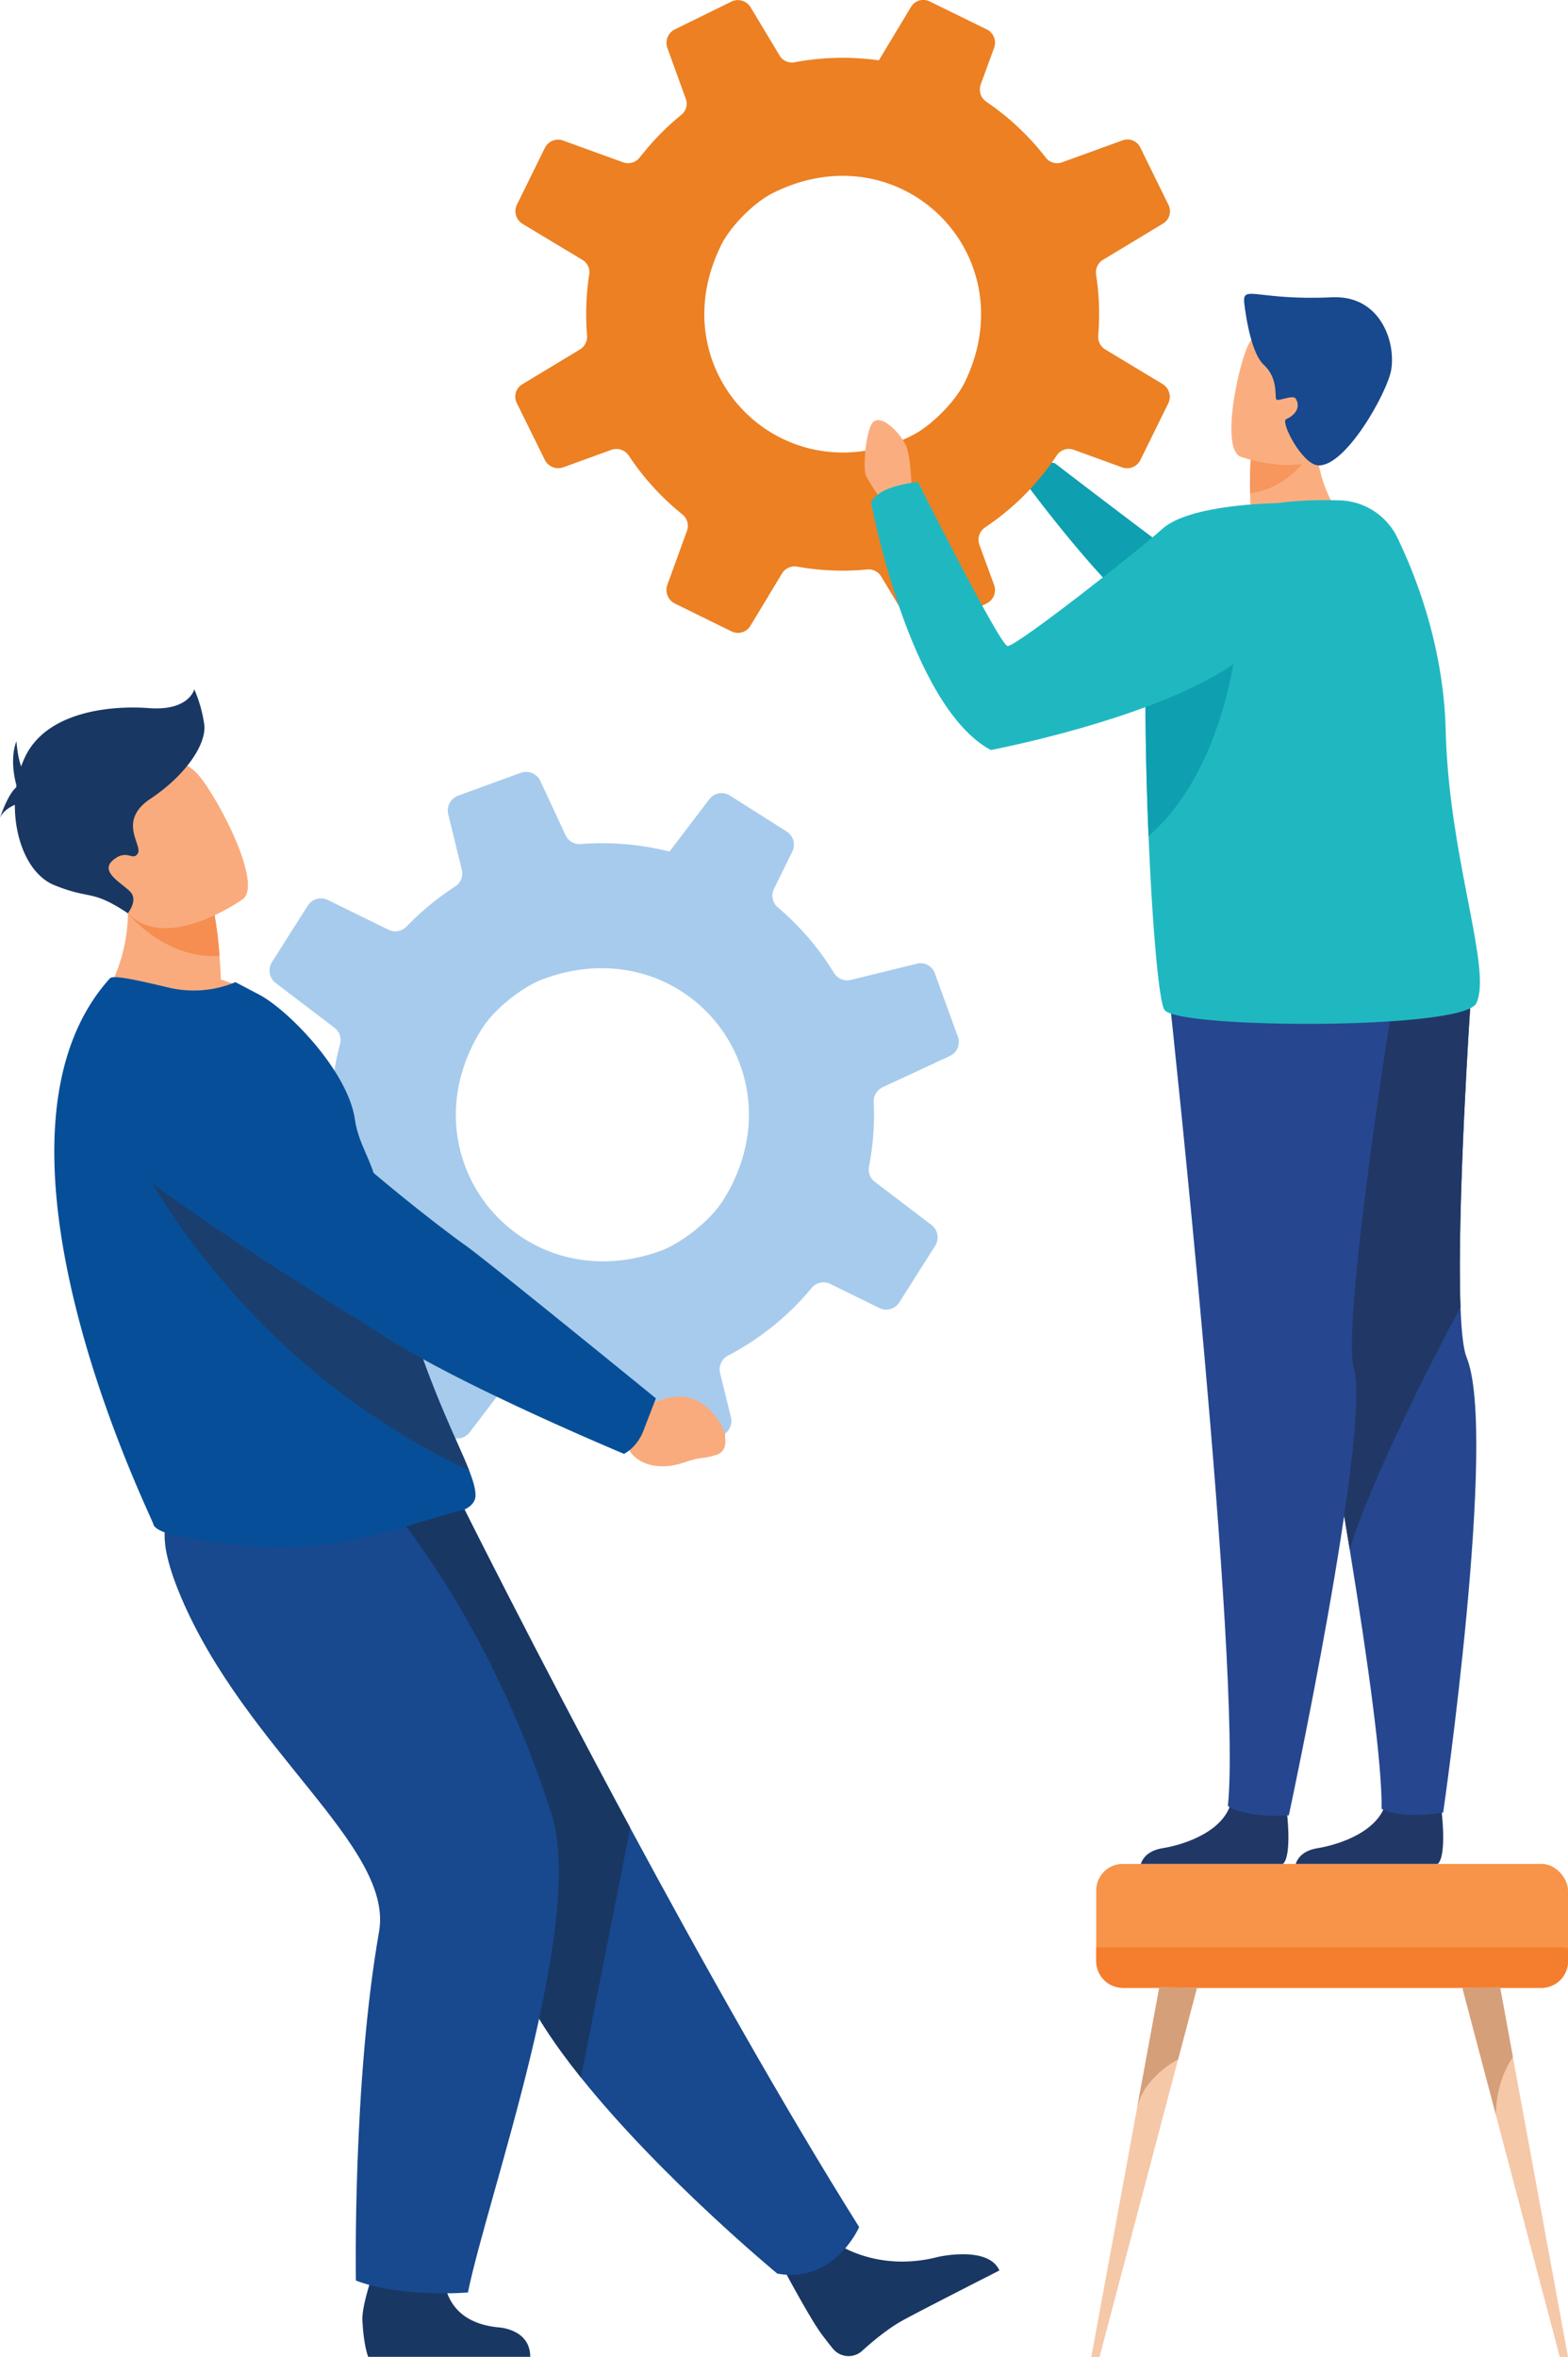 <svg id="Layer_1" data-name="Layer 1" xmlns="http://www.w3.org/2000/svg" viewBox="0 0 952.88 1432.29"><defs><style>.cls-1{fill:#f68e51;}.cls-2{fill:#1a3f6f;}.cls-3{fill:#193763;}.cls-4{fill:#18488d;}.cls-5{fill:#a7cbec;}.cls-6{fill:#f9ab7d;}.cls-7{fill:#064f98;}.cls-8{fill:#f7944a;}.cls-9{fill:#f57e2e;}.cls-10{fill:#f5c8a8;}.cls-11{fill:#d59f7a;}.cls-12{fill:#0e9fb0;}.cls-13{fill:#ec8023;}.cls-14{fill:#faae80;}.cls-15{fill:#213866;}.cls-16{fill:#26478f;}.cls-17{fill:#f7965d;}.cls-18{fill:#20b8c0;}</style></defs><path class="cls-1" d="M411.37,877.55l11,8.94s30.12-10.8,36.92,25c0,0,1.81,15.25-7.85,15.28s-5.68-1.66-19.36-1.26-25-6.82-27-17.92l-6.54-9.41Z" transform="translate(-18.6 -45.67)"/><path class="cls-2" d="M410.12,896.74c8.79-9.17,8.08-16,8.08-16S316.46,797.5,306.14,790.71c-7-4.62-81.95-71-117-111.54-17.37-20.08-38.89-12.29-63.51-5.22l-20.28,5.81c-24.48,7-30.84,41.27-10.76,57.9,56.58,46.86,150.69,99.57,168.29,110.64,43.72,27.5,129.28,60.18,129.28,60.18S402.57,904.62,410.12,896.74Z" transform="translate(-18.6 -45.67)"/><path class="cls-3" d="M526.22,1408.48s24.69,18.5,62.52,8.72c0,0,30.5-7,37.19,8.26,0,0-46.78,23.77-58.62,30.27-8.92,4.89-18.23,12.63-24.81,18.6a12.27,12.27,0,0,1-17.76-1.37c-2.06-2.53-4.42-5.54-7-9-7.21-9.77-24-41.35-24-41.35Z" transform="translate(-18.6 -45.67)"/><path class="cls-4" d="M540.71,1399.08s-15,34.66-49.74,28.29c0,0-70.81-58.48-119.38-119.23-15.78-19.73-29.21-39.7-37.1-58-32.21-74.57-119.15-185.8-174.43-242.18l138.3-50s44.29,89.11,103.23,198.56C444.07,1235.37,494.13,1324.8,540.71,1399.08Z" transform="translate(-18.6 -45.67)"/><path class="cls-5" d="M548.77,740.9a166,166,0,0,0,.8-25.44,9.54,9.54,0,0,1,5.49-9.09l40.84-19a9.31,9.31,0,0,0,4.83-11.64L586.64,637a9.08,9.08,0,0,0-10.7-5.71l-40.28,9.88A9.34,9.34,0,0,1,525.48,637a166,166,0,0,0-34.21-39.9A9.4,9.4,0,0,1,489,585.75l11.13-22.67A9.43,9.43,0,0,0,496.67,551l-34.54-21.89a9.35,9.35,0,0,0-12.45,2.24l-24.24,31.84a167,167,0,0,0-54-4.59,9.23,9.23,0,0,1-9.11-5.29L347,520.32a9.56,9.56,0,0,0-11.93-5L297,529.21A9.68,9.68,0,0,0,291,540.6l8.26,33.67a9.34,9.34,0,0,1-4,10.1,165.94,165.94,0,0,0-29.6,24.37,9.49,9.49,0,0,1-11,1.92L217.83,592.6A9.46,9.46,0,0,0,205.65,596l-21.8,34.39a9.51,9.51,0,0,0,2.27,12.65l35.8,27.25a9.3,9.3,0,0,1,3.34,9.85,166.71,166.71,0,0,0-4.7,25.15q-.74,6.85-.91,13.64a9.74,9.74,0,0,1-5.62,8.58L174.8,745.75a9.26,9.26,0,0,0-4.8,11.57l13.93,38.29a9.68,9.68,0,0,0,11.41,6.1l31.92-7.83a9.42,9.42,0,0,1,10.64,4.81A166.07,166.07,0,0,0,268.14,840,9.55,9.55,0,0,1,270,851l-16.29,33.16a9.71,9.71,0,0,0,3.52,12.48l34.32,21.75A9.36,9.36,0,0,0,304,916.15l23.77-31.24a9.66,9.66,0,0,1,10.41-3.38,166.3,166.3,0,0,0,28.67,5.68q8,.85,15.8,1a9.45,9.45,0,0,1,8.44,5.46l15.51,33.43a9.64,9.64,0,0,0,12.05,5L456.8,918.2a9.5,9.5,0,0,0,6-11.19l-6.59-26.86a9.48,9.48,0,0,1,4.8-10.66,166,166,0,0,0,50.86-41.13,9.37,9.37,0,0,1,11.35-2.42l29.75,14.62a9.44,9.44,0,0,0,12.14-3.42l21.79-34.37A9.56,9.56,0,0,0,584.58,790L550.24,763.9a9.41,9.41,0,0,1-3.54-9.3Q548,747.87,548.77,740.9ZM419.55,806c-85.78,30.67-157.07-58.51-107.76-135.63,7.4-11.58,24.07-25,37-29.74C434.65,609,506.47,697.73,458.13,775,450.48,787.16,433.12,801.12,419.55,806Z" transform="translate(-18.6 -45.67)"/><path class="cls-3" d="M401.59,1156.51l-30,151.63c-15.78-19.73-29.21-39.7-37.1-58-32.21-74.57-119.15-185.8-174.43-242.18l138.3-50S342.65,1047.06,401.59,1156.51Z" transform="translate(-18.6 -45.67)"/><path class="cls-3" d="M288.55,1428.59s-1.51,27.66,32,31.35c0,0,20.24.42,20.29,18H242.33s-2.83-7.1-3.51-22.31c-.53-11.68,11.32-42.22,11.32-42.22Z" transform="translate(-18.6 -45.67)"/><path class="cls-4" d="M253,958s61.61,67.7,100.71,189.66c21.28,66.36-39,233.2-50.75,291.17,0,0-40.43,3.43-68.08-7.26,0,0-2.1-119.73,14.07-212,9.05-51.64-81.12-110.45-120.52-203.76-26.81-63.49,5.8-62.41,45.88-63.93Z" transform="translate(-18.6 -45.67)"/><path class="cls-6" d="M181.88,655.93c-34.28,19.35-104.45,1.5-104.45,1.5s28.49-32.58,15.54-85l26.92,13.67,28.91,14.68A239.8,239.8,0,0,1,152,626.64c.33,4.29.62,9.08.83,14.31A89.8,89.8,0,0,1,181.88,655.93Z" transform="translate(-18.6 -45.67)"/><path class="cls-7" d="M307.57,954.46c0,6-6.94,8.9-8.42,9.2-13.82,2.52-52.43,17.54-87.2,21-29.28,3.07-56.47.16-86.33-5.84-4-.79-13.24-3.29-13.9-7.08-.83-4.14-115.21-233.18-26.29-331.56,2.09-2.3,19.64,1.85,35.69,5.66a65.86,65.86,0,0,0,40.56-3.31l15.06,7.92c18.48,10.3,53.46,46.89,57.55,75.61,2.08,14.6,10.43,25.41,12.85,38.26.89,4.75,1.81,9.4,2.74,13.92q2.75,13.31,5.63,25.34c5.23,21.72,10.75,40.42,16.17,56.57,5.77,17.15,11.43,31.41,16.48,43.34,6.56,15.48,12.1,27,15.56,35.9C306.17,945.6,307.57,950.49,307.57,954.46Z" transform="translate(-18.6 -45.67)"/><path class="cls-2" d="M303.72,939.37C142.26,863.3,86.35,717.23,86.35,717.23s131.18,48.39,163.53,61q2.75,13.31,5.63,25.34c5.23,21.72,10.75,40.42,16.17,56.57,5.77,17.15,11.43,31.41,16.48,43.34C294.72,919,300.26,930.51,303.72,939.37Z" transform="translate(-18.6 -45.67)"/><path class="cls-6" d="M398.19,895.28l13.95,5.12s27.94-19.76,45.34,12.37c0,0,6.29,14-3.67,17.09s-6.34.18-20.34,4.84-27.79,1.3-33.08-8.7l-9.48-7Z" transform="translate(-18.6 -45.67)"/><path class="cls-7" d="M409.67,915c5.16-13.45,7.51-19.55,7.51-19.55S311.76,809.53,301,802.16c-7.32-5-80.2-59.5-115.73-101.95A74.35,74.35,0,0,0,113,675.16L90.87,679.8c-26.72,5.61-35.4,39.43-14.67,57.2,58.38,50,156.85,108.1,175.21,120.18,45.58,30,146.39,72,146.39,72S405.62,925.59,409.67,915Z" transform="translate(-18.6 -45.67)"/><path class="cls-1" d="M152,626.64c-33.71,1.89-55.63-25.94-55.63-25.94s15.24-8.44,23.55-14.65l28.91,14.68A239.8,239.8,0,0,1,152,626.64Z" transform="translate(-18.6 -45.67)"/><path class="cls-6" d="M166.33,592s-51.08,36.66-73.41,4.5-44-49.08-12.31-73.85,46.59-16.93,56.66-8S179,581.67,166.33,592Z" transform="translate(-18.6 -45.67)"/><path class="cls-3" d="M142.67,485.62a82.31,82.31,0,0,0-6-21.05s-3.2,13.27-27.46,11.44-62.72,2.39-75.54,30a55.78,55.78,0,0,0-2.19,5.42c-2.32-6.13-2.88-15.32-2.88-15.32-4.61,11.91,0,26.8,0,26.8h0c-.07.43-.13.87-.19,1.3-5.35,4.53-9.85,18.6-9.85,18.6,1.62-3.92,5.56-6.49,9.07-8.06-.11,21.51,8.62,42.54,23.93,48.81,22.4,9.15,22.21,2.17,44.74,17.1,0,0,6-7.49,1.92-12.53s-19.69-12.36-11-19.68,11.9.91,15.11-4.12S89.56,544.68,110.16,531,144.5,498,142.67,485.62Z" transform="translate(-18.6 -45.67)"/><rect class="cls-8" x="666.17" y="1132.7" width="286.71" height="75.34" rx="16.15"/><path class="cls-9" d="M971.48,1229.73v7.83a16.2,16.2,0,0,1-16.15,16.16H700.92a16.2,16.2,0,0,1-16.15-16.16v-8.48H966.85A16.81,16.81,0,0,1,971.48,1229.73Z" transform="translate(-18.6 -45.67)"/><path class="cls-10" d="M746,1253.72l-11.46,43.44h0L686.79,1478h-5l27.59-150c0-.15.07-.3.09-.46l13.66-74.18Z" transform="translate(-18.6 -45.67)"/><path class="cls-11" d="M746,1253.72l-11.46,43.44h0c-.66.32-21.53,11.12-25.08,30.34l13.66-74.18Z" transform="translate(-18.6 -45.67)"/><path class="cls-10" d="M971.48,1478h-5l-38.9-147.27v0l-8.84-33.49h0l-11.47-43.44,22.92-.39,7.8,42.41,5.84,31.77c0,.16.07.31.1.46Z" transform="translate(-18.6 -45.67)"/><path class="cls-10" d="M893.93,1310.6s0,0-.07,0S893.77,1310.4,893.93,1310.6Z" transform="translate(-18.6 -45.67)"/><path class="cls-11" d="M938,1295.74c-4.22,6.15-10.05,17.72-10.39,34.92l-8.84-33.49h0l-11.47-43.44,22.92-.39Z" transform="translate(-18.6 -45.67)"/><g id="man"><path class="cls-12" d="M649.86,331.14c5.92-6.17,9.93-3.85,9.93-3.85s69.82,53.61,76.48,57.5,97.47,6.54,97.47,6.54,36.38-.42,45.2,18.26c7.67,16.23,2.26,30.2-5.66,40.46A37.58,37.58,0,0,1,833,463c-33.29-9.71-99.5-29.54-111.89-37.12-27.58-16.86-77.37-84.21-77.37-84.21A26.88,26.88,0,0,1,649.86,331.14Z" transform="translate(-18.6 -45.67)"/><path class="cls-13" d="M725.12,279.05l-34.86-21a9,9,0,0,1-4.26-8.39q.53-6.47.53-13.06a151.78,151.78,0,0,0-1.82-23.93,8.9,8.9,0,0,1,4.22-9.11l36.41-22a8.73,8.73,0,0,0,3.33-11.41l-17.14-34.91a8.65,8.65,0,0,0-10.66-4.31l-36.81,13.37a8.66,8.66,0,0,1-10-2.93,157.4,157.4,0,0,0-36.15-33.93,9,9,0,0,1-3.33-10.39l8.17-22.38a9,9,0,0,0-4.44-11.1l-34.69-17a8,8,0,0,0-2.17-.75,8.67,8.67,0,0,0-9.24,4.08L556.5,76l-3.82,6.35a154.28,154.28,0,0,0-21.94-1.56,157.61,157.61,0,0,0-29.22,2.71,8.66,8.66,0,0,1-9.1-4L474.74,50.08a9,9,0,0,0-11.68-3.42l-26.69,13.1-7.64,3.77a9.11,9.11,0,0,0-4.57,11.28l11.15,30.78a8.67,8.67,0,0,1-2.67,9.86,156.25,156.25,0,0,0-23.49,23.71,26.07,26.07,0,0,0-1.78,2.18,5.17,5.17,0,0,1-.62.71,8.88,8.88,0,0,1-9.59,2.22l-36.37-13.19a6.44,6.44,0,0,0-1.24-.36,9,9,0,0,0-9.82,4.8l-17,34.55a9,9,0,0,0,3.42,11.63l36.37,21.9a8.67,8.67,0,0,1,4.13,8.92,158.64,158.64,0,0,0-1.82,24.07q0,6.53.53,12.93a9.14,9.14,0,0,1-4.4,8.57l-35,21.14a8.72,8.72,0,0,0-3.33,11.32l17,34.5A9.12,9.12,0,0,0,361,329.63l29.13-10.57a9,9,0,0,1,10.53,3.42,156.65,156.65,0,0,0,32.55,35.75,8.91,8.91,0,0,1,2.84,10.08l-11.9,32.77a9.22,9.22,0,0,0,4.57,11.37l34.42,16.92A8.82,8.82,0,0,0,474.61,426l.93-1.51,18.25-30.25a9,9,0,0,1,9.37-4.21h0a156.87,156.87,0,0,0,27.53,2.44c5,0,10-.27,14.88-.71A8.82,8.82,0,0,1,554.1,396L572,425.78a9.14,9.14,0,0,0,11.86,3.5l34.37-16.92a9.81,9.81,0,0,0,2.53-1.86,9.11,9.11,0,0,0,2-9.24l-9-24.56a9.07,9.07,0,0,1,1.55-8.79,9.79,9.79,0,0,1,1.87-1.69,156.32,156.32,0,0,0,43.61-43.78,8.78,8.78,0,0,1,8.88-3.82,7.73,7.73,0,0,1,1.46.4l29.45,10.7a9,9,0,0,0,11-4.44l.4-.8,16.57-33.66A9.11,9.11,0,0,0,725.12,279.05Zm-275.2-66.39a104.8,104.8,0,0,1,7-18.17c5.78-11.59,20-25.93,31.67-31.66,1.24-.62,2.49-1.2,3.73-1.78C568.45,126.86,641.85,201.6,605,277.76c-4.84,9.95-15.54,21.63-26,28.87a56.43,56.43,0,0,1-7.1,4.17,96.87,96.87,0,0,1-31.49,9.33C481.67,326.65,433.35,272.7,449.92,212.66Z" transform="translate(-18.6 -45.67)"/><path class="cls-14" d="M572.7,348.7s.1-25.78-4-33.28-13.4-16.87-18.71-13.87-6.94,28.12-5.32,32.62,13.7,21.37,13.7,21.37Z" transform="translate(-18.6 -45.67)"/><path class="cls-15" d="M892.31,1178.38c5.74-4.92,2.3-32.48,2.3-32.48S865,1122.23,861,1140.35s-28.12,26.27-41.81,28.49c-9.12,1.48-12.16,6.41-13.17,9.54Z" transform="translate(-18.6 -45.67)"/><path class="cls-16" d="M895.62,1147.18c-27.4,4.26-37.42-2.27-37.42-2.27.35-27-8-87.83-19.38-157.7-15-92.12-35.43-199.92-48.32-266.37-7.42-38.23-12.35-62.77-12.35-62.77l22.39-.44,111.68-2.21s-8.36,123.6-6.07,184.65c.55,14.57,1.71,25.59,3.72,30.5C928.91,916.82,895.62,1147.18,895.62,1147.18Z" transform="translate(-18.6 -45.67)"/><path class="cls-15" d="M906.15,840.07C891,868.46,853,941.58,838.82,987.21c-15-92.12-35.43-199.92-48.32-266.37.63-25.12,3.64-47.07,10-63.21l111.68-2.21S903.86,779,906.15,840.07Z" transform="translate(-18.6 -45.67)"/><path class="cls-15" d="M798.24,1178.38c5.75-4.92,2.31-32.48,2.31-32.48s-29.6-23.67-33.67-5.55-28.11,26.27-41.8,28.49c-9.13,1.48-12.17,6.41-13.18,9.54Z" transform="translate(-18.6 -45.67)"/><path class="cls-16" d="M729.59,655.38s43.88,405.95,35.19,487.82c0,0,9.38,7.34,37.05,5.65,0,0,50.12-233.86,39.5-271.7-7.38-26.32,22-212.14,22-212.14Z" transform="translate(-18.6 -45.67)"/><path class="cls-14" d="M837.61,365.08S781.82,393,754.14,380.24c0,0,11.63-15.05,24.65-21.3-.28-5-.44-9.45-.52-13.41-.25-13.2.41-20.63.41-20.63l24.06-17.5,16.33-11.88a105.55,105.55,0,0,0-.67,20.37C820.56,348,837.61,365.08,837.61,365.08Z" transform="translate(-18.6 -45.67)"/><path class="cls-17" d="M818.4,315.89s-13,25.94-40.13,29.64c-.25-13.2.41-20.63.41-20.63l24.06-17.5C813.26,311.36,818.4,315.89,818.4,315.89Z" transform="translate(-18.6 -45.67)"/><path class="cls-14" d="M772.46,323.22S822.4,341,833,309.74s24.18-50-7.25-62.71S784,244.17,778,253.75,759.74,317.79,772.46,323.22Z" transform="translate(-18.6 -45.67)"/><path class="cls-18" d="M915.75,655.38c-7.82,16.29-180.88,15.57-189.43,4.08-3.48-4.66-7.46-51.38-9.74-105.69-1.26-30.09-2-62.51-1.86-91.41.26-47.14,2.9-84.87,9.54-87.76,37.09-16.09,60-26.32,108.47-24.85a40.18,40.18,0,0,1,35,22.54c11.65,24.09,28.16,66.78,29.42,117.2C899.08,567.17,925.6,634.86,915.75,655.38Z" transform="translate(-18.6 -45.67)"/><path class="cls-12" d="M770.71,430.37s-5.63,81.24-54.13,123.4c-1.26-30.09-2-62.51-1.86-91.41C729.21,443,748.33,429,770.71,430.37Z" transform="translate(-18.6 -45.67)"/><path class="cls-18" d="M794.56,351.48s-53.22.33-69.92,15.85c-12,11.12-88.88,71.73-93.77,70.92s-54.4-99.66-54.4-99.66-24.42,2.06-28.49,12.63c0,0,23,123.42,72.71,150.25,0,0,125.58-23.82,162.84-65.36C802.73,414.72,794.56,351.48,794.56,351.48Z" transform="translate(-18.6 -45.67)"/><path class="cls-4" d="M774.68,229.35s3,29.83,11.91,38,6.59,19.35,7.57,21,10.25-3.16,11.88-.41c3.76,6.31-2.11,10.91-5.81,12.44s9.45,27.13,19.12,28.07c16.71,1.63,42.53-44.58,44.71-58.12,2.85-17.72-7.18-45.34-35.94-44C782.92,228.43,773.77,218.63,774.68,229.35Z" transform="translate(-18.6 -45.67)"/></g></svg>